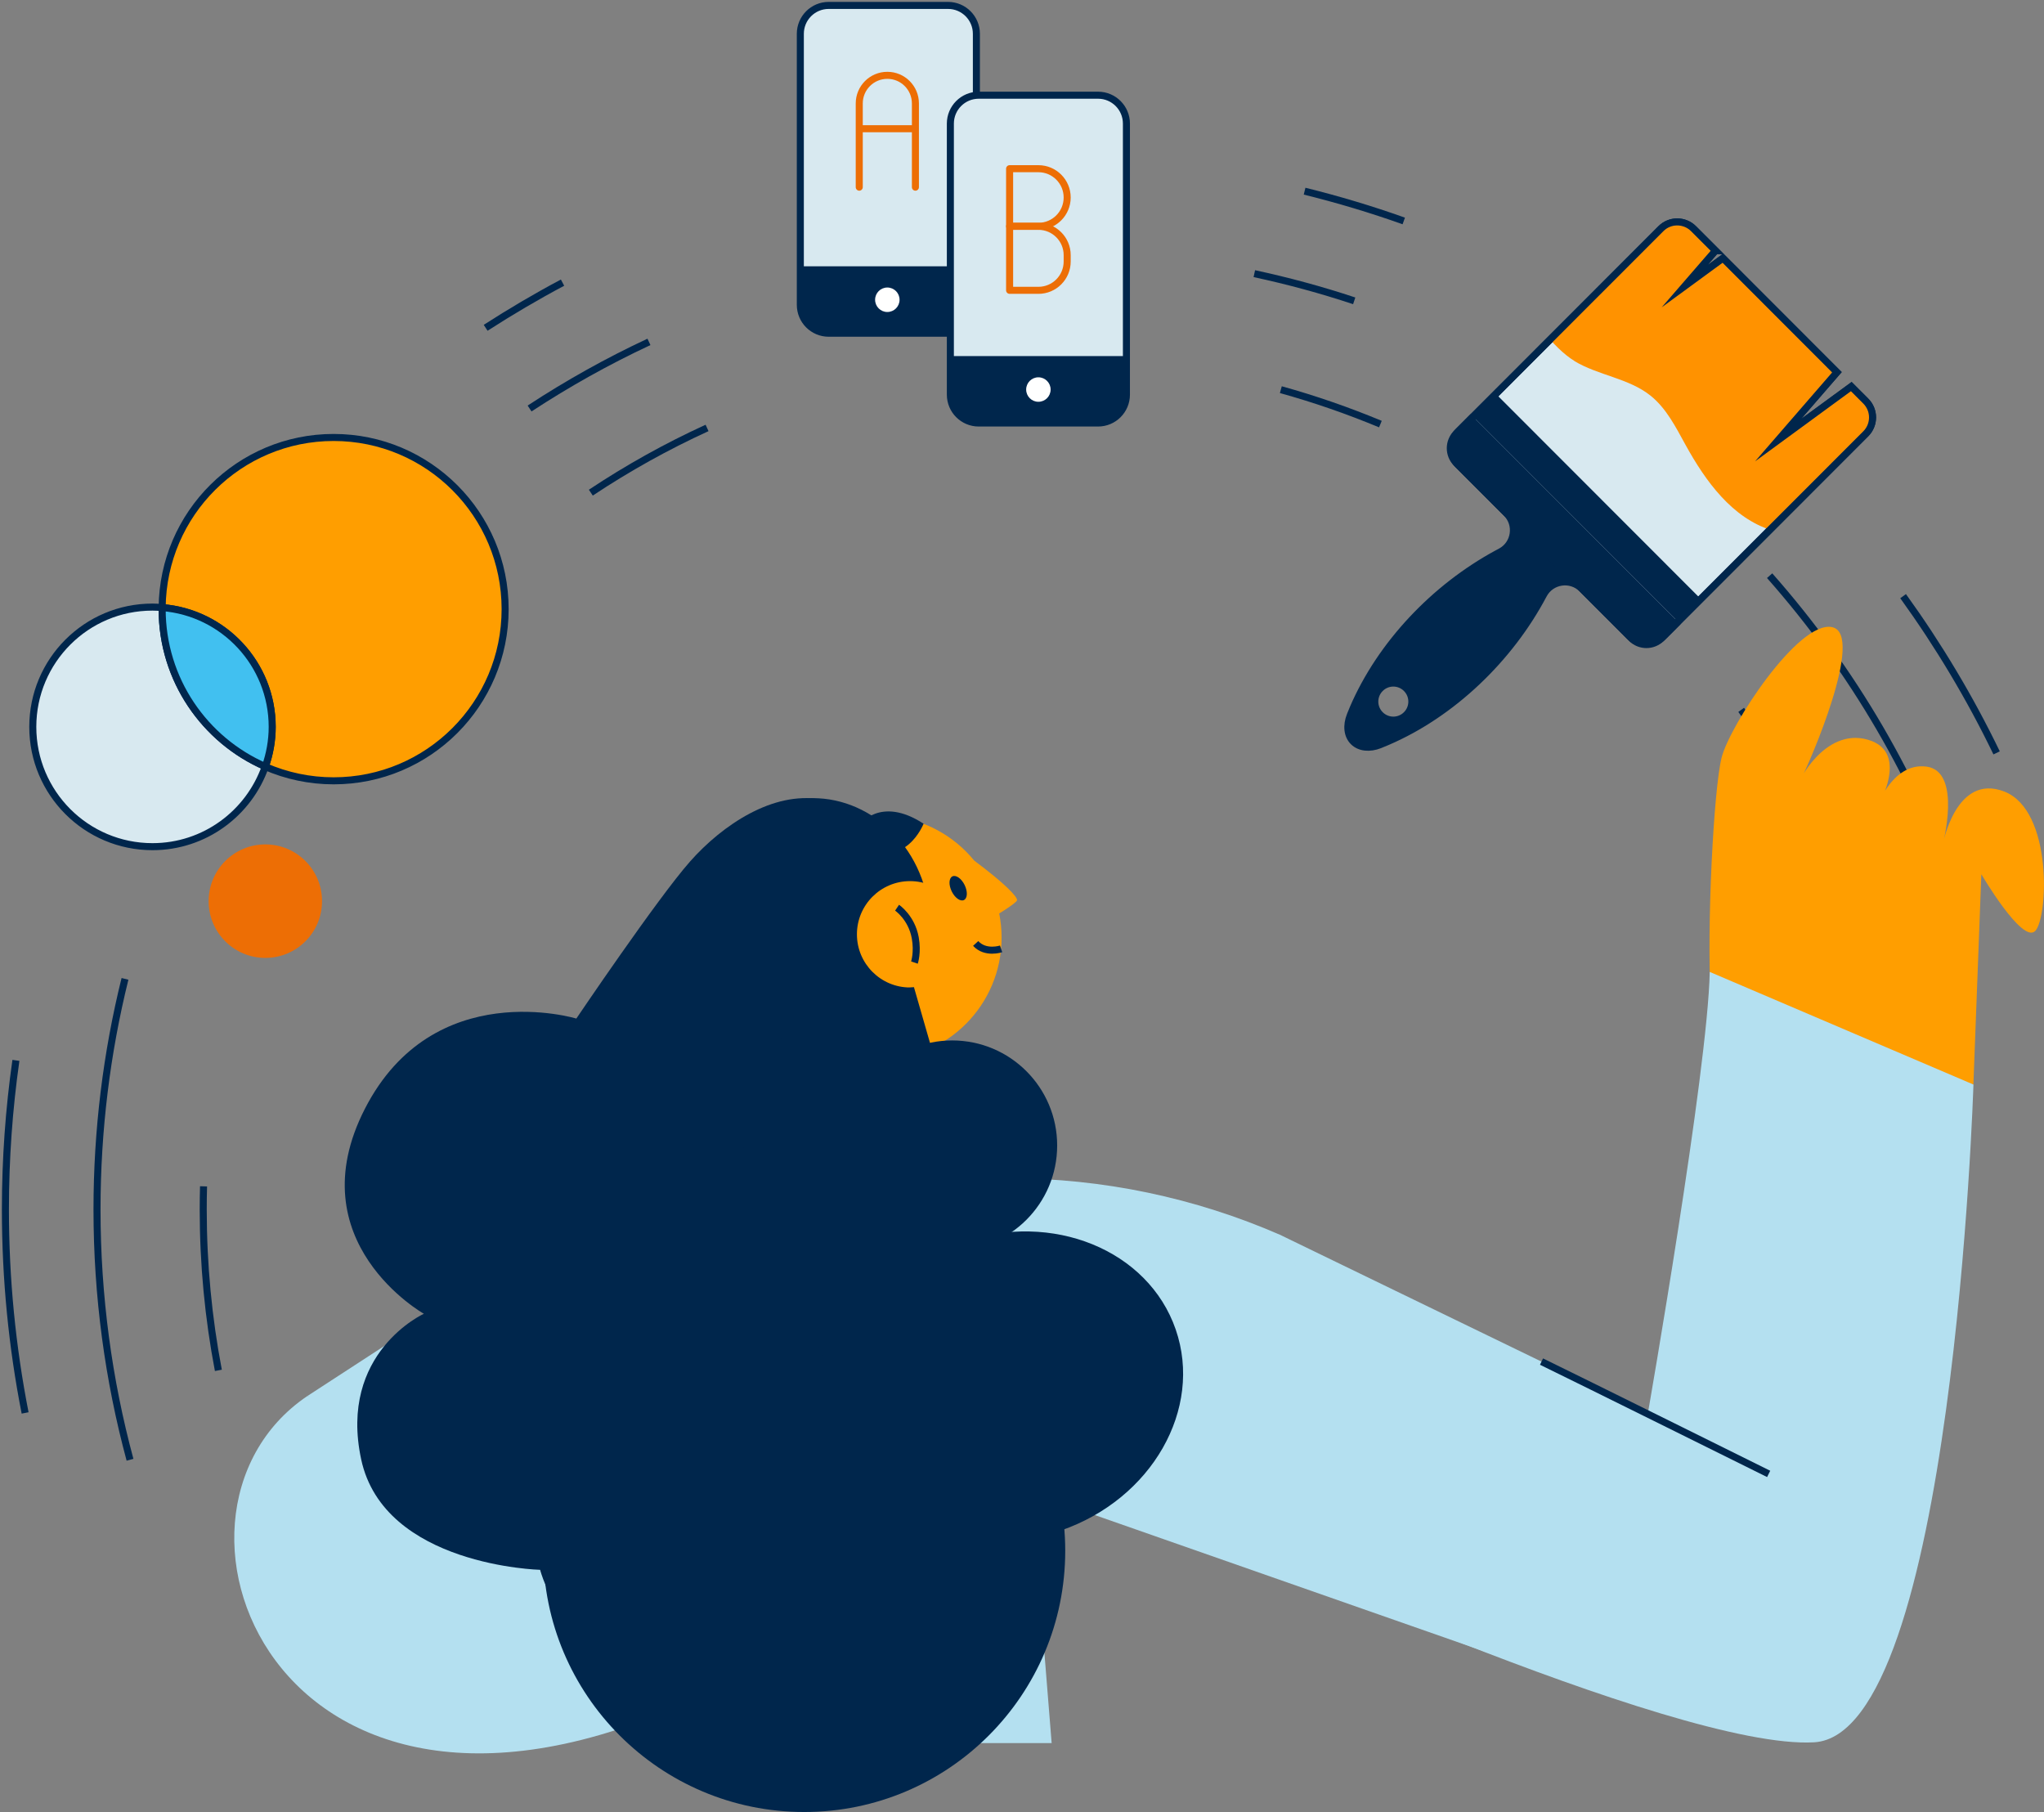 <svg xmlns="http://www.w3.org/2000/svg" width="581" height="515" viewBox="0 0 581 515" fill="none"><rect x="0" y="0" width="581" height="515" fill="#808080" stroke="none"/><g clip-path="url(#clip0_2113_12166)"><path d="M94.829 124.336C68.053 124.336 46.322 145.946 46.092 172.698C63.593 174.098 77.373 188.721 77.373 206.606C77.373 210.562 76.666 214.348 75.42 217.888C81.372 220.474 87.939 221.921 94.829 221.921C121.758 221.921 143.581 200.08 143.581 173.128C143.581 146.177 121.758 124.336 94.829 124.336Z" fill="#FF9E00" stroke="#00264C" stroke-width="2" stroke-linecap="round" stroke-linejoin="round"></path><path d="M46.076 173.112C46.076 172.974 46.076 172.82 46.076 172.682C45.169 172.605 44.262 172.543 43.339 172.543C24.545 172.543 9.32 187.781 9.32 206.59C9.32 225.399 24.545 240.637 43.339 240.637C58.164 240.637 70.745 231.125 75.405 217.872C58.149 210.361 46.076 193.153 46.076 173.112Z" fill="#D8E9F0" stroke="#00264C" stroke-width="2" stroke-linecap="round" stroke-linejoin="round"></path><path d="M46.092 172.682C46.092 172.82 46.092 172.974 46.092 173.113C46.092 193.153 58.165 210.361 75.42 217.872C76.666 214.332 77.373 210.546 77.373 206.59C77.373 188.72 63.593 174.082 46.092 172.682Z" fill="#41C0F0" stroke="#00274E" stroke-width="2" stroke-linecap="round" stroke-linejoin="round"></path><path d="M75.42 272.254C84.322 272.254 91.538 265.032 91.538 256.123C91.538 247.214 84.322 239.992 75.42 239.992C66.519 239.992 59.303 247.214 59.303 256.123C59.303 265.032 66.519 272.254 75.42 272.254Z" fill="#ED6E05"></path><path d="M254.158 86.442C256.078 86.442 257.634 84.884 257.634 82.963C257.634 81.042 256.078 79.484 254.158 79.484C252.239 79.484 250.683 81.042 250.683 82.963C250.683 84.884 252.239 86.442 254.158 86.442Z" fill="white"></path><path d="M269.476 1.539H235.549C231.099 1.539 227.491 5.15 227.491 9.604V86.641C227.491 91.096 231.099 94.707 235.549 94.707H269.476C273.927 94.707 277.535 91.096 277.535 86.641V9.604C277.535 5.15 273.927 1.539 269.476 1.539Z" fill="#D8E9F0" stroke="#00264C" stroke-width="2" stroke-miterlimit="10"></path><path d="M227.491 75.682H277.535V86.625C277.535 91.074 273.921 94.691 269.476 94.691H235.549C231.105 94.691 227.491 91.074 227.491 86.625V75.682Z" fill="#00264C"></path><path d="M312.123 27.059H278.196C273.746 27.059 270.138 30.67 270.138 35.124V112.161C270.138 116.615 273.746 120.226 278.196 120.226H312.123C316.574 120.226 320.182 116.615 320.182 112.161V35.124C320.182 30.67 316.574 27.059 312.123 27.059Z" fill="#D8E9F0" stroke="#00264C" stroke-width="2" stroke-miterlimit="10"></path><path d="M270.138 101.201H320.182V112.145C320.182 116.593 316.568 120.21 312.123 120.21H278.196C273.752 120.21 270.138 116.593 270.138 112.145V101.201Z" fill="#00264C"></path><path d="M244.239 53.195V29.399C244.239 24.981 247.807 21.41 252.221 21.41C256.635 21.41 260.203 24.981 260.203 29.399V53.195" stroke="#ED6E05" stroke-width="2" stroke-linecap="round" stroke-linejoin="round"></path><path d="M244.239 36.586H260.203" stroke="#ED6E05" stroke-width="2" stroke-miterlimit="10"></path><path d="M295.16 114.194C297.079 114.194 298.636 112.636 298.636 110.715C298.636 108.794 297.079 107.236 295.16 107.236C293.24 107.236 291.684 108.794 291.684 110.715C291.684 112.636 293.24 114.194 295.16 114.194Z" fill="white"></path><path d="M252.221 88.674C254.14 88.674 255.697 87.117 255.697 85.195C255.697 83.274 254.14 81.717 252.221 81.717C250.301 81.717 248.745 83.274 248.745 85.195C248.745 87.117 250.301 88.674 252.221 88.674Z" fill="white"></path><path d="M286.978 47.945H295.16C299.681 47.945 303.342 51.609 303.342 56.134C303.342 60.659 299.681 64.322 295.16 64.322H286.978V47.945Z" stroke="#ED6E05" stroke-width="2" stroke-linecap="round" stroke-linejoin="round"></path><path d="M286.978 64.322H295.16C299.681 64.322 303.342 67.986 303.342 72.511V74.327C303.342 78.852 299.681 82.516 295.16 82.516H286.978V64.322Z" stroke="#ED6E05" stroke-width="2" stroke-linecap="round" stroke-linejoin="round"></path><path d="M487.632 71.249L481.388 65C478.82 62.43 474.652 62.43 472.099 65L414.411 122.735C411.843 125.306 411.843 129.462 414.411 132.032L463.364 181.025C465.932 183.595 470.084 183.595 472.653 181.025L530.34 123.29C532.909 120.719 532.909 116.563 530.34 113.993L526.219 109.868L505.426 125.09L522.143 105.804L489.739 73.373L478.866 81.331L487.601 71.249H487.632Z" fill="#D8E9F0" stroke="#00264C" stroke-width="2" stroke-miterlimit="10"></path><path d="M483.35 170.146L425.29 112.037L418.819 118.513L476.88 176.621L483.35 170.146Z" fill="#00264C"></path><path d="M418.025 119.119L413.996 123.152C411.658 125.491 411.658 129.293 413.996 131.648L428.16 145.824C431.436 149.103 430.636 154.598 426.561 156.799L425.577 157.322C407.752 166.973 392.465 183.088 384.637 201.266C384.36 201.928 384.083 202.59 383.822 203.252C382.637 206.222 382.96 209.085 384.698 210.809C386.436 212.533 389.281 212.856 392.234 211.686L392.373 211.625C393.034 211.363 393.68 211.086 394.341 210.809C412.796 202.882 429.129 187.229 438.726 169.066C440.894 164.956 446.431 164.11 449.722 167.404L463.748 181.441C466.086 183.781 469.884 183.781 472.237 181.441L476.267 177.409L418.025 119.119ZM392.326 203.129C390.266 201.066 390.266 197.741 392.326 195.679C394.387 193.616 397.709 193.616 399.77 195.679C401.831 197.741 401.831 201.066 399.77 203.129C397.709 205.191 394.387 205.191 392.326 203.129Z" fill="#00264C" stroke="#00264C" stroke-width="2" stroke-miterlimit="10"></path><mask id="mask0_2113_12166" style="mask-type:luminance" maskUnits="userSpaceOnUse" x="412" y="63" width="121" height="120"><path d="M487.632 71.249L481.388 65C478.82 62.43 474.652 62.43 472.099 65L414.411 122.735C411.843 125.306 411.843 129.462 414.411 132.032L463.364 181.025C465.932 183.595 470.084 183.595 472.653 181.025L530.34 123.29C532.909 120.719 532.909 116.563 530.34 113.993L526.219 109.868L505.426 125.09L522.143 105.804L489.739 73.373L478.866 81.331L487.601 71.249H487.632Z" fill="white"></path></mask><g mask="url(#mask0_2113_12166)"><path d="M480.139 64.377L531.327 115.607C533.034 117.316 533.034 120.08 531.327 121.789L508.261 144.873L450.908 87.472L473.973 64.388C475.68 62.679 478.443 62.679 480.15 64.388L480.139 64.377Z" fill="#FF9200"></path><path d="M447.492 102.604C454.305 106.713 462.918 107.467 469.146 112.439C473.652 116.041 476.328 121.397 479.112 126.446C484.802 136.774 492.354 147.225 503.611 150.719C504.796 151.088 506.072 151.381 507.272 151.042C509.148 150.519 510.332 148.549 510.517 146.609C510.701 144.67 510.04 142.761 509.271 140.96C504.872 130.509 496.875 122.044 488.909 113.978C478.789 103.743 468.393 93.738 456.935 85.041C452.567 81.732 439.849 73.359 435.865 81.547C432.39 88.735 442.171 99.371 447.508 102.573L447.492 102.604Z" fill="#FF9200"></path></g><path d="M487.632 71.249L481.388 65C478.82 62.43 474.652 62.43 472.099 65L414.411 122.735C411.843 125.306 411.843 129.462 414.411 132.032L463.364 181.025C465.932 183.595 470.084 183.595 472.653 181.025L530.34 123.29C532.909 120.719 532.909 116.563 530.34 113.993L526.219 109.868L505.426 125.09L522.143 105.804L489.739 73.373L478.866 81.331L487.601 71.249H487.632Z" stroke="#00264C" stroke-width="2" stroke-miterlimit="10"></path><path d="M370.826 54.334C380.423 56.704 389.82 59.521 399.016 62.8" stroke="#00264C" stroke-width="2" stroke-miterlimit="10"></path><path d="M138.045 93.167C145.135 88.596 152.425 84.301 159.899 80.33" stroke="#00264C" stroke-width="2" stroke-miterlimit="10"></path><path d="M7.136 401.577C3.461 382.875 1.538 363.543 1.538 343.764C1.538 329.373 2.553 315.228 4.522 301.375" stroke="#00264C" stroke-width="2" stroke-miterlimit="10"></path><path d="M540.952 169.436C551.041 183.427 559.961 198.311 567.528 213.98" stroke="#00264C" stroke-width="2" stroke-miterlimit="10"></path><path d="M364.075 110.746C373.764 113.44 383.207 116.718 392.373 120.535" stroke="#00264C" stroke-width="2" stroke-miterlimit="10"></path><path d="M167.942 140.02C178.4 133.063 189.443 126.906 200.977 121.627" stroke="#00264C" stroke-width="2" stroke-miterlimit="10"></path><path d="M62.071 389.478C59.241 374.671 57.765 359.386 57.765 343.764C57.765 341.562 57.795 339.361 57.857 337.176" stroke="#00264C" stroke-width="2" stroke-miterlimit="10"></path><path d="M494.922 201.758C505.364 216.134 514.254 231.711 521.359 248.226" stroke="#00264C" stroke-width="2" stroke-miterlimit="10"></path><path d="M356.539 77.775C366.197 79.853 375.67 82.424 384.929 85.502" stroke="#00264C" stroke-width="2" stroke-miterlimit="10"></path><path d="M150.533 116.102C161.329 109.022 172.664 102.68 184.46 97.17" stroke="#00264C" stroke-width="2" stroke-miterlimit="10"></path><path d="M36.957 414.89C30.836 392.217 27.575 368.375 27.575 343.763C27.575 321.168 30.328 299.204 35.526 278.209" stroke="#00264C" stroke-width="2" stroke-miterlimit="10"></path><path d="M503.012 163.617C526.573 190.276 544.997 221.599 556.701 256.015" stroke="#00264C" stroke-width="2" stroke-miterlimit="10"></path><path d="M87.339 396.789C36.68 430.959 80.157 541.227 202.715 480.321C326.288 418.907 187.751 402.145 187.751 402.145L87.339 396.789Z" fill="#B4E0F0"></path><path d="M265.047 346.243L248.022 354.139L212.927 289.354L255.051 279.072L265.047 346.243Z" fill="#FF9E00"></path><path d="M250.068 301.159C269.196 301.159 284.702 285.64 284.702 266.497C284.702 247.353 269.196 231.834 250.068 231.834C230.94 231.834 215.434 247.353 215.434 266.497C215.434 285.64 230.94 301.159 250.068 301.159Z" fill="#FF9E00"></path><path d="M237.872 296.525C255.454 293.52 267.063 275.583 263.8 256.461C260.538 237.339 243.64 224.273 226.057 227.278C208.475 230.283 196.866 248.22 200.129 267.342C203.391 286.464 220.289 299.53 237.872 296.525Z" fill="#00264C"></path><path d="M276.889 244.578C285.686 251.12 289.3 254.968 289.085 255.876C288.87 256.784 282.057 260.832 282.057 260.832" fill="#FF9E00"></path><path d="M273.997 255.803C275.013 255.307 275.102 253.4 274.196 251.544C273.291 249.687 271.734 248.584 270.718 249.08C269.703 249.576 269.614 251.483 270.52 253.34C271.425 255.196 272.982 256.299 273.997 255.803Z" fill="#00264C"></path><path d="M284.564 269.684C284.564 269.684 280.119 271.192 277.335 268.145" stroke="#00264C" stroke-width="2" stroke-miterlimit="10"></path><path d="M486.248 283.32C485.11 263.218 487.094 224.415 489.355 215.349C491.615 206.283 511.147 176.269 520.759 178.239C530.387 180.225 513.961 217.612 512.27 220.721C510.578 223.83 518.206 206.56 530.94 210.239C543.674 213.918 532.924 230.726 532.924 230.726C532.924 230.726 537.446 216.473 547.642 217.889C557.823 219.305 552.164 240.269 552.164 240.269C552.164 240.269 555.839 219.597 569.712 224.969C583.584 230.356 582.169 260.94 578.478 264.619C574.802 268.298 563.191 248.473 563.191 248.473L560.93 308.24L486.217 283.32H486.248Z" fill="#FF9E00"></path><path d="M485.987 276.24C485.433 304.33 468.408 401.654 468.408 401.654L364.013 351.03L344.235 436.84C344.235 436.84 476.098 497.453 515.653 495.191C555.209 492.928 560.945 308.24 560.945 308.24L485.971 276.225L485.987 276.24Z" fill="#B4E0F0"></path><path d="M438.172 386.984C448.077 391.787 502.735 418.907 502.735 418.907" stroke="#00264C" stroke-width="2" stroke-miterlimit="10"></path><path d="M182.507 334.898L87.339 396.79L176.816 422.325L200.67 403.916L182.507 334.898Z" fill="#B4E0F0"></path><path d="M293.791 424.51L423.254 469.84L364.029 351.029C339.652 340.378 313.338 334.883 286.747 334.883H181.753C181.753 334.883 179.092 390.91 200.331 425.187L199.147 495.421H298.928L293.268 424.926L293.807 424.51H293.791Z" fill="#B4E0F0"></path><path d="M164.636 446.583C164.636 446.583 183.691 434.7 200.762 424.064" stroke="#00264C" stroke-width="2" stroke-miterlimit="10"></path><path d="M182.829 356.387C182.491 364.575 182.86 374.903 185.167 386.555C188.612 403.902 195.025 417.354 200.239 426.297" stroke="#00264C" stroke-width="2" stroke-miterlimit="10"></path><path d="M199.455 494.853L199.993 425.281" stroke="#00264C" stroke-width="2" stroke-miterlimit="10"></path><path d="M233.151 227.2C219.817 224.861 205.422 234.342 196.117 244.886C186.813 255.429 163.821 289.492 163.821 289.492C163.821 289.492 123.235 277.147 103.749 315.073C84.264 352.999 120.482 373.393 120.482 373.393C120.482 373.393 96.167 384.414 102.657 414.751C109.147 445.089 153.532 446.166 153.532 446.166C153.532 446.166 161.114 476.689 192.503 469.008C223.892 461.328 237.888 450.492 237.888 450.492C237.888 450.492 228.629 306.854 235.458 295.248C242.286 283.627 244.209 267.512 244.209 267.512L233.105 227.169L233.151 227.2Z" fill="#00264C"></path><path d="M258.68 280.658C267.021 280.658 273.783 273.89 273.783 265.543C273.783 257.195 267.021 250.428 258.68 250.428C250.339 250.428 243.578 257.195 243.578 265.543C243.578 273.89 250.339 280.658 258.68 280.658Z" fill="#FF9E00"></path><path d="M254.989 257.984C254.989 257.984 259.111 260.755 260.157 266.527C260.91 270.698 259.926 273.576 259.926 273.576" stroke="#00264C" stroke-width="2" stroke-miterlimit="10"></path><path d="M228.599 515C269.572 515 302.788 481.757 302.788 440.749C302.788 399.741 269.572 366.498 228.599 366.498C187.625 366.498 154.409 399.741 154.409 440.749C154.409 481.757 187.625 515 228.599 515Z" fill="#00264C"></path><path d="M301.591 434.98C327.408 426.048 342.003 400.473 334.191 377.857C326.38 355.24 299.118 344.147 273.301 353.079C247.484 362.011 232.888 387.586 240.7 410.202C248.512 432.819 275.774 443.912 301.591 434.98Z" fill="#00264C"></path><path d="M270.661 355.432C287.139 355.432 300.496 342.063 300.496 325.571C300.496 309.08 287.139 295.711 270.661 295.711C254.183 295.711 240.825 309.08 240.825 325.571C240.825 342.063 254.183 355.432 270.661 355.432Z" fill="#00264C"></path><path d="M259.803 280.627L300.604 422.325L251.621 422.018L208.928 333.375L226.184 282.905L259.803 280.627Z" fill="#00264C"></path><path d="M244.777 240.7C257.434 247.334 262.525 234.112 262.525 234.112C250.175 226.047 244.254 234.482 244.254 234.482L244.762 240.685L244.777 240.7Z" fill="#00264C"></path></g><defs><clipPath id="clip0_2113_12166"><rect width="581" height="515" fill="white"></rect></clipPath></defs></svg>